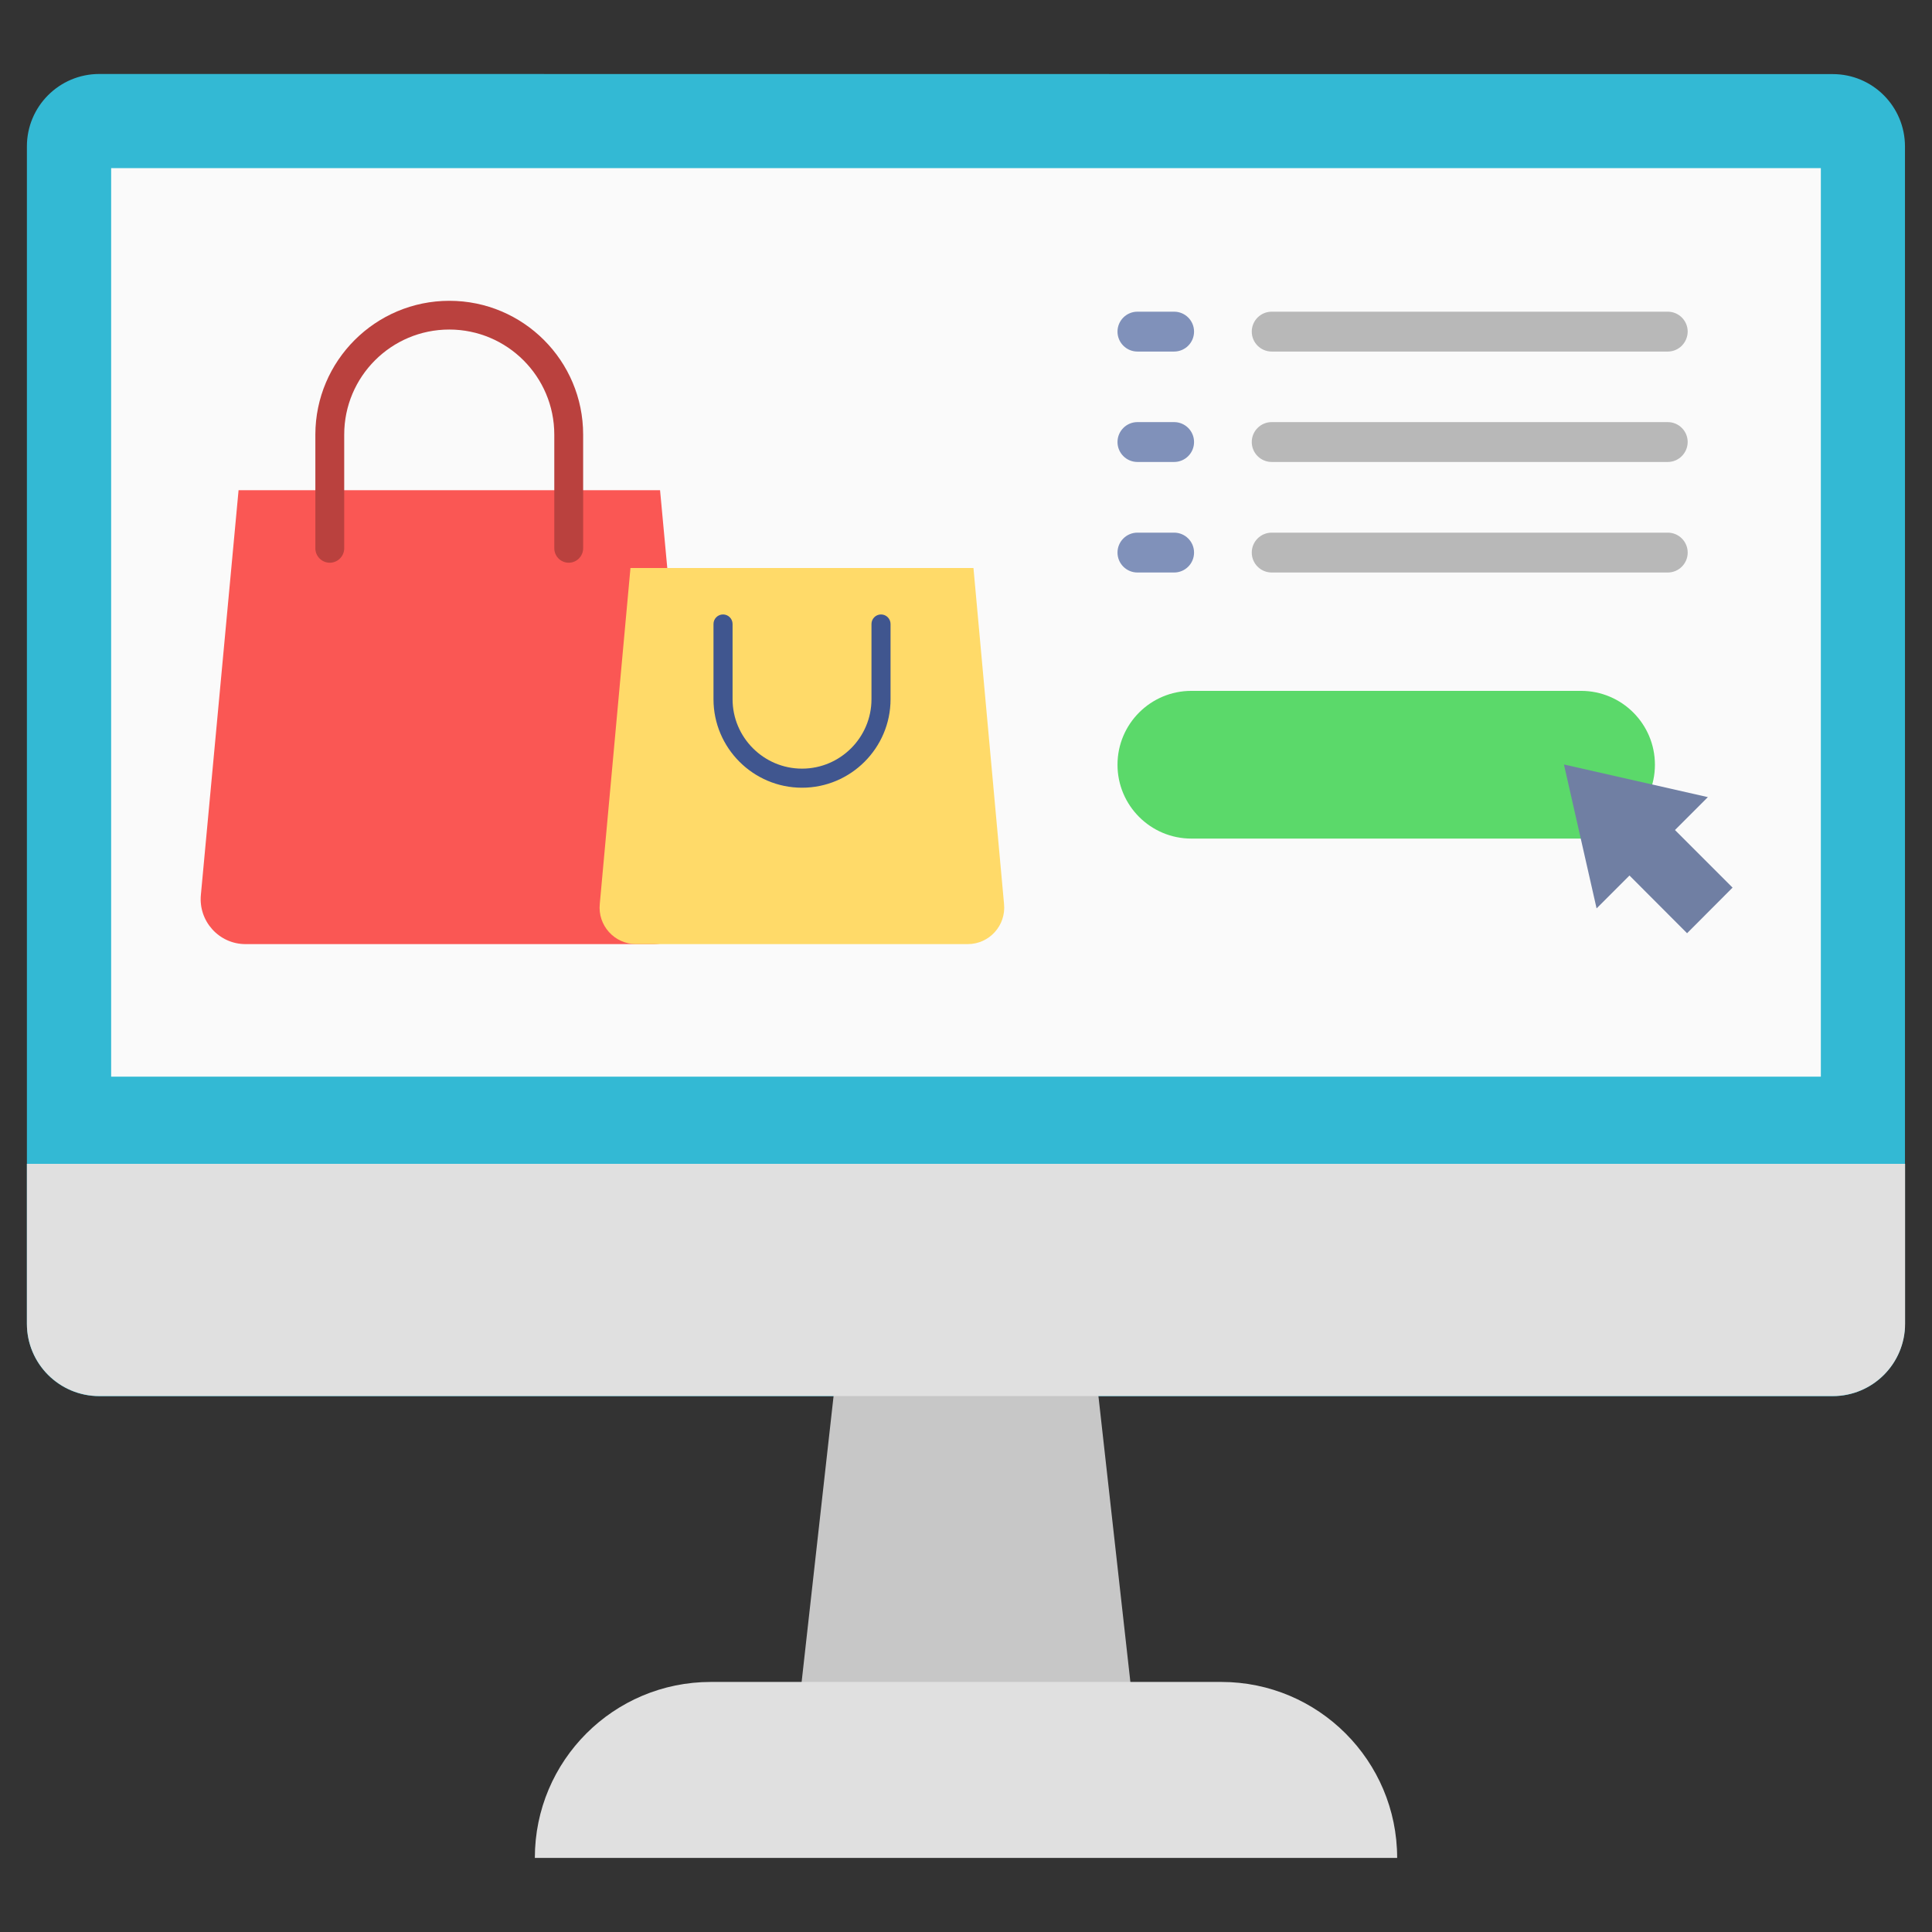 <svg xmlns="http://www.w3.org/2000/svg" id="Layer_1" viewBox="0 0 1580 1580"><rect x="0" y="0" width="1580" height="1580" fill="#333333" stroke="none"/><g><g><path d="m1276.9 60.6h221.9c32.7 0 59.1 26.5 59.1 59.2v832.1 130.7c0 32.7-26.5 59.2-59.1 59.2h-607.7-256.2-553.7c-32.7 0-59.2-26.5-59.2-59.2v-130.8-832.1c0-32.7 26.5-59.2 59.2-59.2h113z" fill="#33b9d4"></path><path d="m90.9 137.5h1398.2v743h-1398.2z" fill="#fafafa"></path><path d="m930 1425.4-41.5-371.4h-197l-41.5 371.4z" fill="#c7c7c7"></path><g fill="#e0e0e0"><path d="m1142.6 1519.4h-705.2c0-79.5 64.4-143.9 143.9-143.9h417.5c79.4 0 143.8 64.5 143.8 143.9z"></path><path d="m1558 951.8v130.7c0 32.7-26.5 59.2-59.1 59.2h-1417.7c-32.7 0-59.2-26.5-59.2-59.2v-130.7z"></path></g></g><g><g><path d="m539.8 400.9h-344.7l-30.8 330.7c-2.2 21.7 14.8 40.5 36.5 40.5h333.2c21.8 0 38.8-18.8 36.5-40.5z" fill="#fa5754"></path><g><path d="m465.1 460.2c-6.5 0-11.8-5.3-11.8-11.8v-93c0-47.4-38.5-85.9-85.9-85.9s-85.9 38.5-85.9 85.9v93c0 6.5-5.3 11.8-11.8 11.8s-11.8-5.3-11.8-11.8v-93c.1-60.4 49.2-109.4 109.6-109.4s109.4 49 109.4 109.4v93c0 6.5-5.3 11.8-11.8 11.8z" fill="#ba413e"></path></g></g><g><path d="m796.1 464.5h-280.5l-25.1 274.7c-1.8 17.6 12 32.9 29.7 32.9h271.2c17.7 0 31.5-15.3 29.7-32.9z" fill="#ffda69"></path><g><path d="m591.3 502.5c4.3 0 7.8 3.5 7.8 7.8v61.5c0 31.3 25.5 56.8 56.8 56.8s56.8-25.5 56.8-56.8v-61.5c0-4.3 3.5-7.8 7.8-7.8s7.8 3.5 7.8 7.8v61.5c0 39.9-32.5 72.4-72.4 72.4s-72.4-32.5-72.4-72.4v-61.5c0-4.3 3.5-7.8 7.8-7.8z" fill="#40568f"></path></g></g></g><g><g><g><g><path d="m1363.9 287.5h-323.9c-9 0-16.3-7.3-16.3-16.3s7.3-16.3 16.3-16.3h323.9c9 0 16.3 7.3 16.3 16.3-.1 9-7.3 16.3-16.3 16.3z" fill="#b8b8b8"></path></g><g><path d="m960.2 287.5h-30c-9 0-16.3-7.3-16.3-16.3s7.3-16.3 16.3-16.3h30c9 0 16.3 7.3 16.3 16.3s-7.3 16.3-16.3 16.3z" fill="#8091ba"></path></g></g><g><path d="m1363.9 377.8h-323.9c-9 0-16.3-7.3-16.3-16.3s7.3-16.3 16.3-16.3h323.9c9 0 16.3 7.3 16.3 16.3-.1 9-7.3 16.3-16.3 16.3z" fill="#b8b8b8"></path><g><path d="m960.2 377.8h-30c-9 0-16.3-7.3-16.3-16.3s7.3-16.3 16.3-16.3h30c9 0 16.3 7.3 16.3 16.3s-7.3 16.3-16.3 16.3z" fill="#8091ba"></path></g></g><g><g><g><path d="m1363.9 468.2h-323.9c-9 0-16.3-7.3-16.3-16.3s7.3-16.3 16.3-16.3h323.9c9 0 16.3 7.3 16.3 16.3s-7.3 16.3-16.3 16.3z" fill="#b8b8b8"></path></g></g><g><path d="m960.2 468.2h-30c-9 0-16.3-7.3-16.3-16.3s7.3-16.3 16.3-16.3h30c9 0 16.3 7.3 16.3 16.3s-7.3 16.3-16.3 16.3z" fill="#8091ba"></path></g></g></g><g><path d="m1293 685.8h-318.7c-33.3 0-60.4-27-60.4-60.4 0-33.3 27-60.4 60.4-60.4h318.7c33.3 0 60.4 27 60.4 60.4 0 33.4-27.1 60.4-60.4 60.4z" fill="#5bd96a"></path><path d="m1369.8 678.8 47.1 47.1-37.2 37.3-47.1-47.2-26.9 26.9-26.7-117.7 117.7 26.7z" fill="#707fa3"></path></g></g></g></svg>
